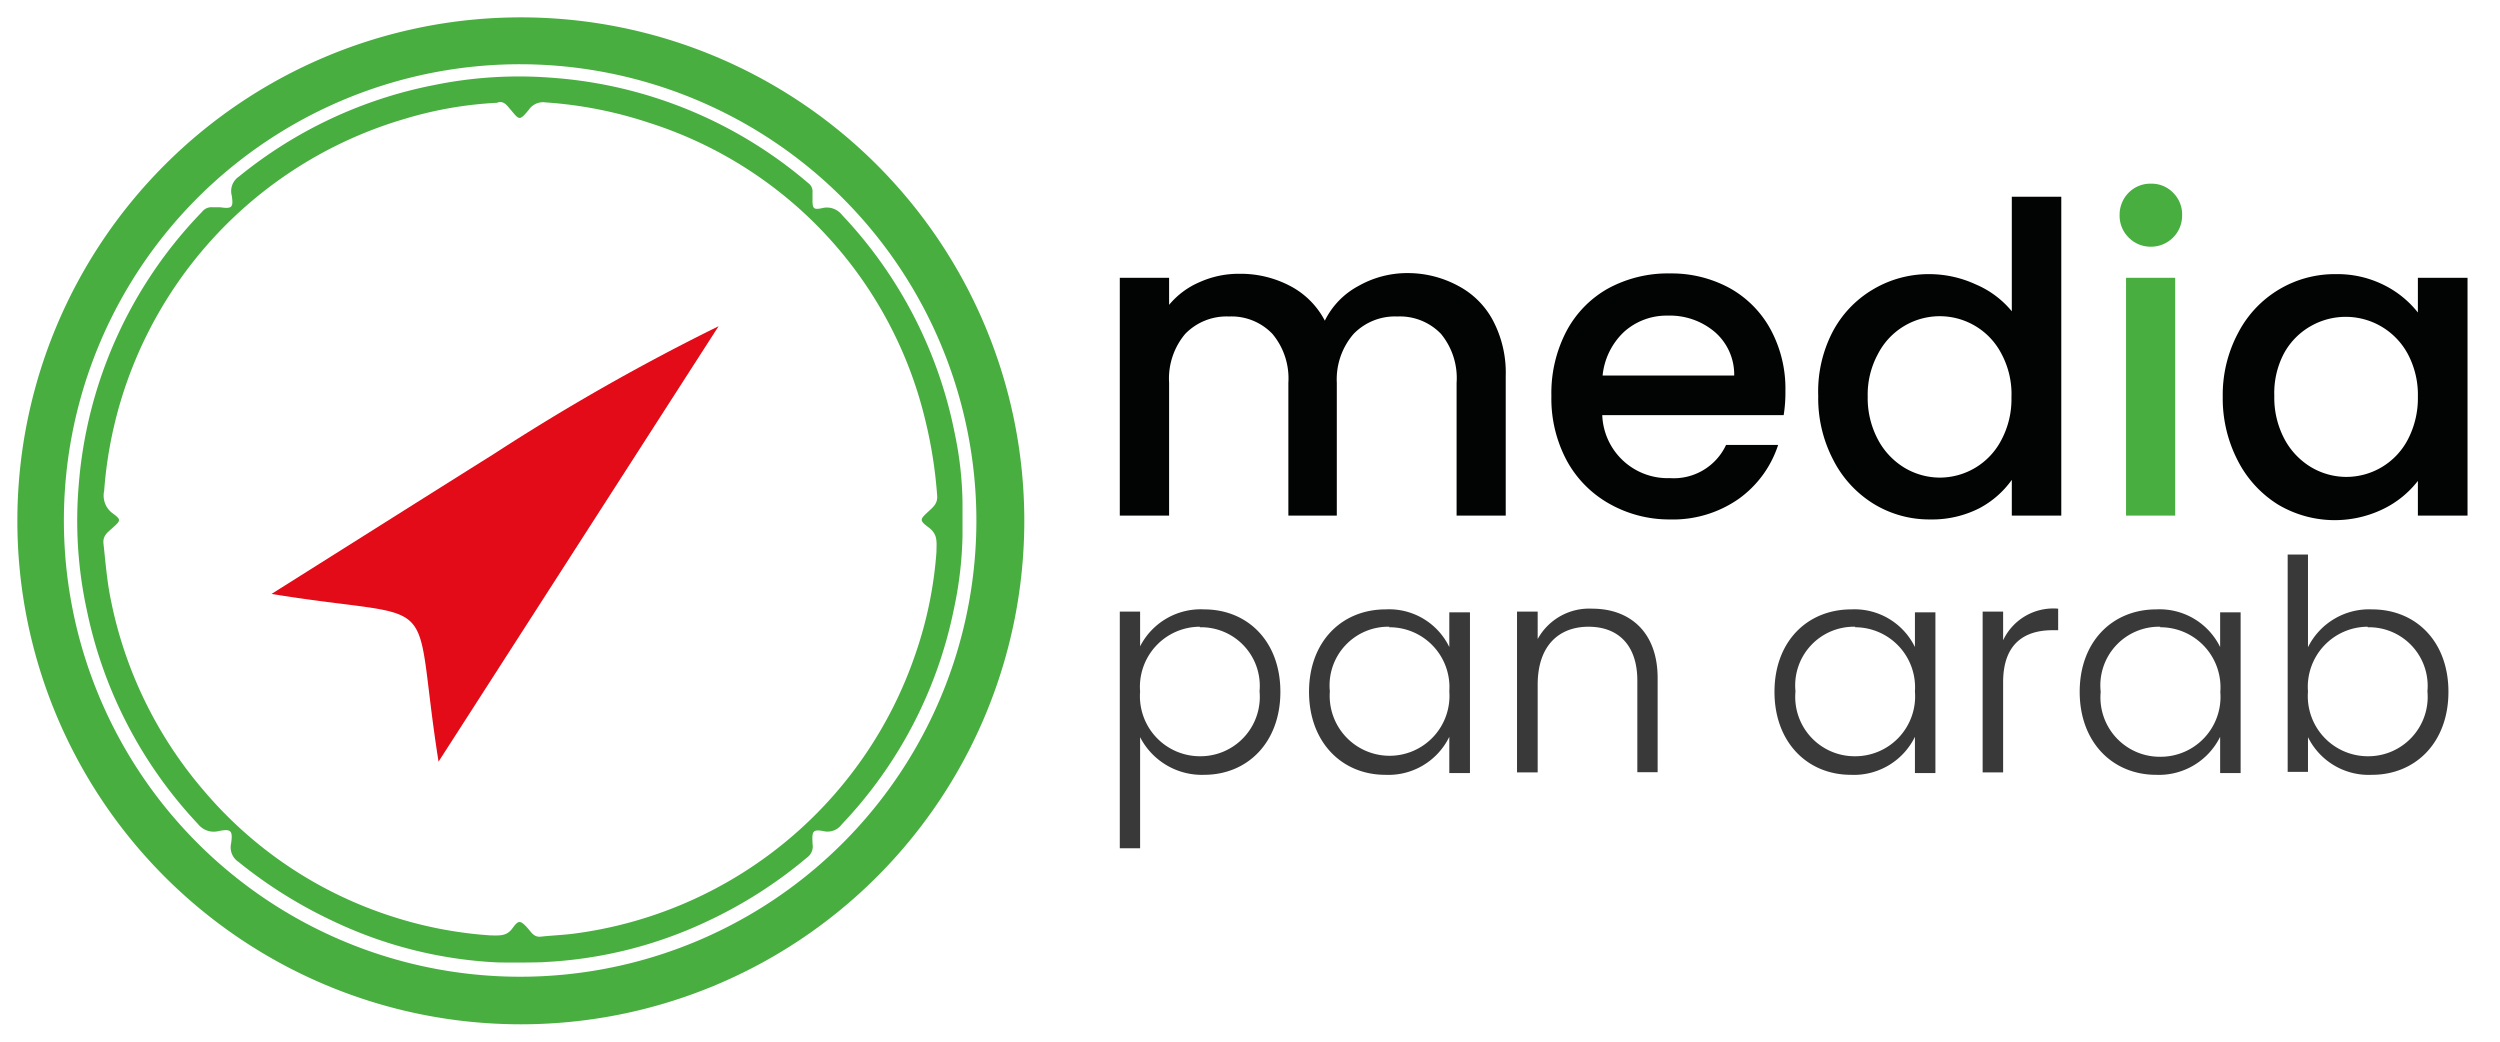 <svg id="Layer_1" data-name="Layer 1" xmlns="http://www.w3.org/2000/svg" viewBox="0 0 144 60"><defs><style>.cls-1{fill:none;}.cls-2{fill:#48ae40;}.cls-3{fill:#e20b17;}.cls-4{isolation:isolate;}.cls-5{fill:#020303;}.cls-6{fill:#393939;}</style></defs><g id="Path_22334" data-name="Path 22334"><path class="cls-1" d="M30,1A29,29,0,1,1,1,30H1A29,29,0,0,1,30,1Z"/><path class="cls-2" d="M30,3.7A26.28,26.28,0,1,0,56.24,30v0A26.31,26.31,0,0,0,30,3.7M30,1A29,29,0,1,1,1,30H1A29,29,0,0,1,30,1Z"/></g><path id="Path_22309" data-name="Path 22309" class="cls-3" d="M25.26,43.87c-1.61-10.22.58-8-9.62-9.66,4.64-2.92,8.72-5.5,12.82-8.07a125.79,125.79,0,0,1,12.93-7.35Z"/><g id="Group_34200" data-name="Group 34200"><path id="Path_22321" data-name="Path 22321" class="cls-2" d="M28.55,55.43A24.76,24.76,0,0,1,19.07,53a26.5,26.5,0,0,1-5.34-3.36,1,1,0,0,1-.42-1.05c.11-.76,0-.86-.72-.72a1.14,1.14,0,0,1-1.17-.39A25.46,25.46,0,0,1,5,35.14,24.24,24.24,0,0,1,4.53,28,25.44,25.44,0,0,1,11.64,12.2a.68.68,0,0,1,.62-.26h.43c.68.1.76,0,.66-.67a1,1,0,0,1,.4-1.09,25.55,25.55,0,0,1,11.3-5.29,24.36,24.36,0,0,1,6.76-.41,25.52,25.52,0,0,1,14.75,6.07.59.59,0,0,1,.24.54v.44c0,.49.07.56.55.46a1.1,1.1,0,0,1,1.14.38A25.49,25.49,0,0,1,55,25a20.44,20.44,0,0,1,.44,3.9v2a22,22,0,0,1-.5,4.2,25.29,25.29,0,0,1-6.47,12.4,1,1,0,0,1-1,.38c-.65-.13-.7,0-.67.61v.11a.78.78,0,0,1-.31.79,25.92,25.92,0,0,1-5.78,3.69,24.75,24.75,0,0,1-9.26,2.33C31.15,55.45,28.81,55.45,28.55,55.43Zm.1-49.51a22.15,22.15,0,0,0-5.35.93A24.17,24.17,0,0,0,6,28.27a1.26,1.26,0,0,0,.48,1.29c.51.38.49.41,0,.85-.26.24-.57.43-.52.9.12,1.08.2,2.16.42,3.22a24.07,24.07,0,0,0,5.35,11,23.66,23.66,0,0,0,10.86,7.26,23.39,23.39,0,0,0,5.68,1.09c.5,0,.9.06,1.24-.4s.43-.53.9,0c.2.23.36.52.75.47.63-.07,1.26-.09,1.88-.17a24.06,24.06,0,0,0,19.7-16.14,23,23,0,0,0,1.2-5.85c0-.56.1-1-.45-1.41s-.51-.46,0-.93c.27-.25.53-.46.49-.91a26.25,26.25,0,0,0-.72-4.49,23.78,23.78,0,0,0-15.94-17A23.94,23.94,0,0,0,31.44,5.9a1,1,0,0,0-1,.45c-.51.6-.52.58-1,0-.21-.23-.39-.56-.77-.45Z"/></g><g class="cls-4"><path class="cls-5" d="M84,16.47a4.79,4.79,0,0,1,2,2,6.44,6.44,0,0,1,.73,3.18V29.7H83.9V22.05A4,4,0,0,0,83,19.23a3.28,3.28,0,0,0-2.51-1,3.32,3.32,0,0,0-2.52,1A4,4,0,0,0,77,22.05V29.7H74.21V22.05a4,4,0,0,0-.92-2.82,3.26,3.26,0,0,0-2.5-1,3.32,3.32,0,0,0-2.52,1,4,4,0,0,0-.93,2.82V29.7H64.5V16h2.84v1.56a4.65,4.65,0,0,1,1.76-1.31,5.48,5.48,0,0,1,2.28-.48,6.13,6.13,0,0,1,2.93.7,4.71,4.71,0,0,1,2,2,4.55,4.55,0,0,1,1.94-2,5.69,5.69,0,0,1,2.83-.74A6.1,6.1,0,0,1,84,16.47Z"/><path class="cls-5" d="M102.74,23.91H92.29a3.77,3.77,0,0,0,3.9,3.63,3.32,3.32,0,0,0,3.23-1.91h3a6.15,6.15,0,0,1-2.25,3.09,6.6,6.6,0,0,1-4,1.2A7,7,0,0,1,92.67,29a6.3,6.3,0,0,1-2.43-2.48,7.57,7.57,0,0,1-.88-3.71,7.68,7.68,0,0,1,.86-3.72,6.08,6.08,0,0,1,2.4-2.47,7.2,7.2,0,0,1,3.57-.87,7,7,0,0,1,3.45.85A6,6,0,0,1,102,19a7.17,7.17,0,0,1,.84,3.51A8.32,8.32,0,0,1,102.74,23.91Zm-2.85-2.28a3.24,3.24,0,0,0-1.12-2.51,4,4,0,0,0-2.71-.94,3.66,3.66,0,0,0-2.51.93,4,4,0,0,0-1.24,2.52Z"/><path class="cls-5" d="M105.54,19.15a6.17,6.17,0,0,1,2.33-2.47,6.27,6.27,0,0,1,3.29-.89,6.41,6.41,0,0,1,2.64.59,5.44,5.44,0,0,1,2.08,1.55v-6.6h2.85V29.7h-2.85V27.64A5.39,5.39,0,0,1,114,29.28a6,6,0,0,1-2.82.64,6.13,6.13,0,0,1-3.26-.9,6.36,6.36,0,0,1-2.33-2.54,7.66,7.66,0,0,1-.86-3.68A7.46,7.46,0,0,1,105.54,19.15Zm9.75,1.24a4,4,0,0,0-7.12,0,4.88,4.88,0,0,0-.59,2.45,5.08,5.08,0,0,0,.59,2.48,4.18,4.18,0,0,0,1.54,1.63,4,4,0,0,0,2,.56,4,4,0,0,0,3.56-2.15,5,5,0,0,0,.59-2.47A4.92,4.92,0,0,0,115.29,20.39Z"/></g><g class="cls-4"><path class="cls-2" d="M122.61,13.68a1.76,1.76,0,0,1-.52-1.29,1.79,1.79,0,0,1,.52-1.29,1.75,1.75,0,0,1,1.29-.52,1.72,1.72,0,0,1,1.27.52,1.75,1.75,0,0,1,.52,1.29,1.79,1.79,0,0,1-1.79,1.82A1.76,1.76,0,0,1,122.61,13.68ZM125.29,16V29.7h-2.83V16Z"/></g><g class="cls-4"><path class="cls-5" d="M128.93,19.15a6.26,6.26,0,0,1,5.6-3.36,6,6,0,0,1,2.81.64A5.74,5.74,0,0,1,139.27,18V16h2.86V29.7h-2.86v-2a5.65,5.65,0,0,1-2,1.62,6.39,6.39,0,0,1-6.06-.26,6.41,6.41,0,0,1-2.32-2.54,7.78,7.78,0,0,1-.86-3.68A7.57,7.57,0,0,1,128.93,19.15Zm9.76,1.24a4.06,4.06,0,0,0-5.6-1.6,4,4,0,0,0-1.53,1.56A4.88,4.88,0,0,0,131,22.8a5.08,5.08,0,0,0,.58,2.48,4.18,4.18,0,0,0,1.54,1.63,4,4,0,0,0,2,.56,4,4,0,0,0,3.57-2.15,5.15,5.15,0,0,0,.58-2.47A5,5,0,0,0,138.69,20.39Z"/></g><g id="pan_arab" data-name="pan arab"><g class="cls-4"><path class="cls-6" d="M69.35,35.1c2.52,0,4.4,1.85,4.4,4.75s-1.88,4.78-4.4,4.78a4,4,0,0,1-3.68-2.17v6.4H64.5V35.23h1.17v2A3.92,3.92,0,0,1,69.35,35.1Zm-.24,1a3.46,3.46,0,0,0-3.44,3.73,3.46,3.46,0,0,0,3.44,3.73,3.42,3.42,0,0,0,3.44-3.74A3.38,3.38,0,0,0,69.11,36.13Z"/><path class="cls-6" d="M79.82,35.1a3.85,3.85,0,0,1,3.66,2.17v-2h1.19v9.26H83.48V42.44a3.9,3.9,0,0,1-3.68,2.19c-2.52,0-4.4-1.89-4.4-4.78S77.28,35.1,79.82,35.1Zm.22,1a3.38,3.38,0,0,0-3.44,3.72,3.45,3.45,0,1,0,6.88,0A3.45,3.45,0,0,0,80,36.13Z"/><path class="cls-6" d="M94.31,39.2c0-2.05-1.11-3.1-2.81-3.1s-2.93,1.08-2.93,3.34v5.05H87.38V35.23h1.19v1.58a3.38,3.38,0,0,1,3.15-1.75c2.1,0,3.76,1.29,3.76,4v5.42H94.31Z"/><path class="cls-6" d="M106.64,35.1a3.87,3.87,0,0,1,3.66,2.17v-2h1.18v9.26H110.3V42.44a3.91,3.91,0,0,1-3.68,2.19c-2.53,0-4.41-1.89-4.41-4.78S104.09,35.1,106.64,35.1Zm.22,1a3.38,3.38,0,0,0-3.44,3.72,3.42,3.42,0,0,0,3.44,3.74,3.45,3.45,0,0,0,3.44-3.73A3.46,3.46,0,0,0,106.86,36.13Z"/><path class="cls-6" d="M115.38,44.49H114.2V35.23h1.18v1.65a3.19,3.19,0,0,1,3.17-1.82V36.3h-.32c-1.54,0-2.85.7-2.85,3Z"/><path class="cls-6" d="M124.21,35.1a3.88,3.88,0,0,1,3.67,2.17v-2h1.18v9.26h-1.18V42.44a3.93,3.93,0,0,1-3.68,2.19c-2.53,0-4.41-1.89-4.41-4.78S121.67,35.1,124.21,35.1Zm.22,1A3.38,3.38,0,0,0,121,39.85a3.42,3.42,0,0,0,3.44,3.74,3.45,3.45,0,0,0,3.45-3.73A3.46,3.46,0,0,0,124.43,36.13Z"/><path class="cls-6" d="M136.62,35.1c2.54,0,4.41,1.85,4.41,4.75s-1.88,4.78-4.41,4.78a3.9,3.9,0,0,1-3.68-2.17v2h-1.17V31.94h1.17v5.34A3.93,3.93,0,0,1,136.62,35.1Zm-.24,1a3.46,3.46,0,0,0-3.44,3.73,3.46,3.46,0,0,0,3.44,3.73,3.42,3.42,0,0,0,3.44-3.74A3.38,3.38,0,0,0,136.38,36.13Z"/></g></g></svg>